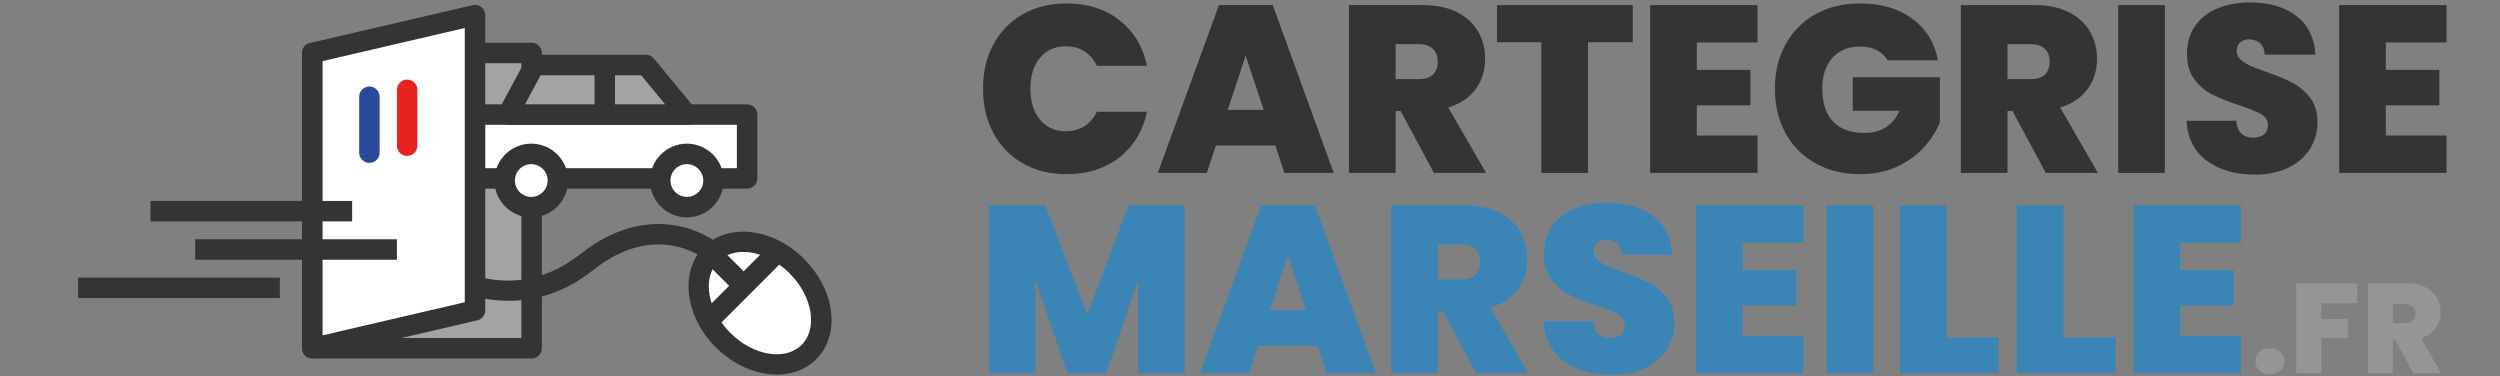<svg xmlns="http://www.w3.org/2000/svg" id="texte" viewBox="0 0 3362.17 505.95"><rect x="0" y="0" width="3362.17" height="505.95" fill="#808080" stroke="none"/><defs><style>
      .cls-1 {
        fill: #2a4b9b;
      }

      .cls-1, .cls-2, .cls-3, .cls-4, .cls-5, .cls-6, .cls-7 {
        stroke-width: 0px;
      }

      .cls-2 {
        fill: #959595;
      }

      .cls-3 {
        fill: #a3a3a2;
      }

      .cls-4 {
        fill: #353435;
      }

      .cls-5 {
        fill: #3b85b6;
      }

      .cls-6 {
        fill: #fff;
      }

      .cls-7 {
        fill: #e52421;
      }
    </style></defs><g><g><g><g><rect class="cls-3" x="420.04" y="71.24" width="294.9" height="397.08"></rect><path class="cls-4" d="m714.94,482.09h-294.9c-7.61,0-13.77-6.17-13.77-13.77V71.24c0-7.61,6.17-13.77,13.77-13.77h294.9c7.61,0,13.77,6.17,13.77,13.77v397.08c0,7.61-6.17,13.77-13.77,13.77Zm-281.13-27.54h267.36V85.01h-267.36v369.53Z"></path></g><g><g><ellipse class="cls-6" cx="1022.06" cy="407.65" rx="70.26" ry="93.09" transform="translate(11.1 842.1) rotate(-45)"></ellipse><path class="cls-4" d="m1044.82,503.74c-27.69,0-58.09-12.58-82.18-36.67-41.66-41.67-48.9-102.22-16.15-134.98,32.78-32.76,93.33-25.53,134.99,16.15,19.69,19.68,32.44,44.16,35.9,68.93,3.66,26.19-3.35,49.65-19.75,66.05h0s0,0,0,0c-13.82,13.82-32.59,20.52-52.8,20.52Zm-45.36-164.92c-13.06,0-24.88,4.14-33.49,12.75-22.03,22.02-14.78,65.1,16.15,96.03,30.93,30.93,74.02,38.17,96.03,16.15h0c10.15-10.14,14.39-25.33,11.95-42.77-2.64-18.87-12.61-37.79-28.09-53.27-18.84-18.84-42.19-28.89-62.54-28.89Z"></path></g><g><line class="cls-6" x1="957.61" y1="426.72" x2="1039.61" y2="344.72"></line><rect class="cls-4" x="940.63" y="371.95" width="115.96" height="27.54" transform="translate(19.77 819.17) rotate(-45)"></rect></g><g><line class="cls-6" x1="956.84" y1="341.22" x2="999.98" y2="384.35"></line><rect class="cls-4" x="964.64" y="332.28" width="27.54" height="61" transform="translate(30.01 798.03) rotate(-45)"></rect></g><path class="cls-4" d="m684.32,404.52c-74.69,0-132.1-46.84-132.94-47.54-5.84-4.87-6.62-13.56-1.75-19.4,4.87-5.84,13.53-6.63,19.4-1.75,4.35,3.61,108.33,87.83,211.84,5.64,52.41-41.62,99.49-43.57,129.83-37.86,33.15,6.25,53.79,22.78,54.65,23.48,5.9,4.8,6.8,13.47,2,19.37-4.76,5.89-13.4,6.79-19.32,2.04h0c-2.67-2.14-66.71-51.62-150.03,14.53-38.99,30.96-78.27,41.49-113.67,41.49Z"></path></g><g><g><rect class="cls-6" x="635.41" y="154.08" width="369.35" height="85.87"></rect><path class="cls-4" d="m1004.77,253.73h-369.36c-7.61,0-13.77-6.17-13.77-13.77v-85.87c0-7.61,6.17-13.77,13.77-13.77h369.36c7.61,0,13.77,6.17,13.77,13.77v85.87c0,7.61-6.17,13.77-13.77,13.77Zm-355.59-27.54h341.81v-58.33h-341.81v58.33Z"></path></g><g><polygon class="cls-3" points="923.75 154.08 683.01 154.08 718.81 87.47 868.83 87.47 923.75 154.08"></polygon><path class="cls-4" d="m923.75,167.85h-240.74c-4.85,0-9.33-2.55-11.82-6.7-2.48-4.16-2.6-9.32-.32-13.58l35.79-66.61c2.41-4.47,7.07-7.25,12.13-7.25h150.03c4.11,0,8.01,1.84,10.63,5.01l54.91,66.61c3.39,4.11,4.1,9.81,1.82,14.63-2.28,4.82-7.12,7.9-12.45,7.9Zm-217.71-27.54h188.51l-32.22-39.07h-135.3l-20.99,39.07Z"></path></g><g><circle class="cls-6" cx="714.49" cy="242.77" r="35.8"></circle><path class="cls-4" d="m714.49,292.33c-27.34,0-49.57-22.24-49.57-49.57s22.24-49.57,49.57-49.57,49.57,22.24,49.57,49.57-22.24,49.57-49.57,49.57Zm0-71.59c-12.15,0-22.03,9.88-22.03,22.03s9.88,22.03,22.03,22.03,22.03-9.88,22.03-22.03-9.88-22.03-22.03-22.03Z"></path></g><g><circle class="cls-6" cx="923.75" cy="242.77" r="35.8"></circle><path class="cls-4" d="m923.75,292.33c-27.34,0-49.57-22.24-49.57-49.57s22.24-49.57,49.57-49.57,49.57,22.24,49.57,49.57-22.24,49.57-49.57,49.57Zm0-71.59c-12.15,0-22.03,9.88-22.03,22.03s9.88,22.03,22.03,22.03,22.03-9.88,22.03-22.03-9.88-22.03-22.03-22.03Z"></path></g><rect class="cls-4" x="799.56" y="87.47" width="27.54" height="66.61"></rect></g><g><polygon class="cls-6" points="638.85 417.4 420.04 468.32 420.04 71.24 638.85 20.32 638.85 417.4"></polygon><path class="cls-4" d="m420.04,482.09c-3.08,0-6.1-1.03-8.56-2.99-3.29-2.61-5.21-6.58-5.21-10.78V71.24c0-6.4,4.42-11.96,10.65-13.41L635.73,6.91c4.07-.95,8.39.01,11.68,2.63,3.29,2.61,5.21,6.58,5.21,10.78v397.08c0,6.4-4.42,11.96-10.65,13.41l-218.81,50.92c-1.03.24-2.08.36-3.12.36Zm13.77-399.91v368.8l191.26-44.51V37.67l-191.26,44.51Z"></path></g></g><g><rect class="cls-4" x="202.33" y="270.21" width="271.26" height="27.54"></rect><rect class="cls-4" x="262.5" y="321.78" width="271.26" height="27.54"></rect><rect class="cls-4" x="105.07" y="373.36" width="271.26" height="27.54"></rect></g></g><path class="cls-1" d="m496.8,219.05c-7.61,0-13.77-6.17-13.77-13.77v-75.16c0-7.61,6.17-13.77,13.77-13.77s13.77,6.17,13.77,13.77v75.16c0,7.61-6.17,13.77-13.77,13.77Z"></path><path class="cls-7" d="m547.59,209.7c-7.61,0-13.77-6.17-13.77-13.77v-75.16c0-7.61,6.17-13.77,13.77-13.77s13.77,6.17,13.77,13.77v75.16c0,7.61-6.17,13.77-13.77,13.77Z"></path></g><g><path class="cls-4" d="m1335.96,59.83c9.29-17.4,22.46-30.95,39.54-40.66,17.08-9.71,36.71-14.57,58.92-14.57,28.18,0,51.87,7.52,71.08,22.57,19.21,15.05,31.59,35.49,37.14,61.32h-67.56c-4.06-8.54-9.66-15.05-16.81-19.53-7.15-4.48-15.42-6.72-24.82-6.72-14.52,0-26.1,5.18-34.74,15.53-8.64,10.36-12.97,24.17-12.97,41.47s4.32,31.43,12.97,41.79c8.65,10.36,20.22,15.53,34.74,15.53,9.39,0,17.66-2.24,24.82-6.72,7.15-4.48,12.75-10.99,16.81-19.53h67.56c-5.55,25.83-17.93,46.27-37.14,61.32s-42.91,22.57-71.08,22.57c-22.2,0-41.84-4.85-58.92-14.57-17.08-9.71-30.26-23.26-39.54-40.66-9.29-17.4-13.93-37.3-13.93-59.72s4.64-42,13.93-59.4Z"></path><path class="cls-4" d="m1715.23,195.75h-80.05l-12.17,36.82h-65.96L1639.35,6.84h72.36l81.97,225.74h-66.28l-12.17-36.82Zm-15.69-48.03l-24.33-73-24.01,73h48.35Z"></path><path class="cls-4" d="m1928.48,232.57l-44.83-83.25h-6.72v83.25h-62.76V6.84h98.94c18.14,0,33.51,3.15,46.11,9.45,12.59,6.3,22.09,14.94,28.5,25.94,6.4,11,9.61,23.32,9.61,36.98,0,15.37-4.22,28.87-12.65,40.5-8.43,11.64-20.76,19.91-36.98,24.82l50.91,88.05h-70.12Zm-51.55-126.16h31.06c8.54,0,14.94-2.03,19.21-6.08,4.27-4.05,6.4-9.93,6.4-17.61,0-7.25-2.19-12.97-6.56-17.13-4.38-4.16-10.73-6.24-19.05-6.24h-31.06v47.07Z"></path><path class="cls-4" d="m2195.84,6.84v49.95h-60.2v175.79h-62.76V56.79h-59.56V6.84h182.51Z"></path><path class="cls-4" d="m2281.97,57.11v36.82h72.04v47.71h-72.04v40.66h81.65v50.27h-144.41V6.84h144.41v50.27h-81.65Z"></path><path class="cls-4" d="m2538.76,81.12c-3.63-5.97-8.59-10.57-14.89-13.77-6.3-3.2-13.72-4.8-22.25-4.8-15.8,0-28.23,5.12-37.3,15.37-9.08,10.25-13.61,24.01-13.61,41.31,0,19.43,4.85,34.21,14.57,44.35,9.71,10.14,23.85,15.21,42.43,15.21,21.98,0,37.67-9.93,47.07-29.78h-63.08v-45.15h117.19v60.84c-4.91,11.96-12.12,23.16-21.61,33.62-9.5,10.46-21.51,19.05-36.02,25.78-14.52,6.72-31.06,10.09-49.63,10.09-22.63,0-42.64-4.85-60.04-14.57-17.4-9.71-30.85-23.26-40.34-40.66-9.5-17.4-14.25-37.3-14.25-59.72s4.75-42,14.25-59.4c9.5-17.4,22.89-30.95,40.18-40.66,17.29-9.71,37.25-14.57,59.88-14.57,28.39,0,51.87,6.83,70.44,20.49,18.57,13.66,30.1,32.34,34.58,56.03h-67.56Z"></path><path class="cls-4" d="m2751.37,232.57l-44.83-83.25h-6.72v83.25h-62.76V6.84h98.94c18.14,0,33.51,3.15,46.11,9.45,12.59,6.3,22.09,14.94,28.5,25.94,6.4,11,9.61,23.32,9.61,36.98,0,15.37-4.22,28.87-12.65,40.5-8.43,11.64-20.76,19.91-36.98,24.82l50.91,88.05h-70.12Zm-51.55-126.16h31.06c8.54,0,14.94-2.03,19.21-6.08,4.27-4.05,6.4-9.93,6.4-17.61,0-7.25-2.19-12.97-6.56-17.13-4.38-4.16-10.73-6.24-19.05-6.24h-31.06v47.07Z"></path><path class="cls-4" d="m2911.46,6.84v225.74h-62.76V6.84h62.76Z"></path><path class="cls-4" d="m2967.82,216.08c-16.87-12.49-25.94-30.36-27.22-53.63h66.92c.64,7.9,2.99,13.66,7.04,17.29,4.05,3.63,9.29,5.44,15.69,5.44,5.76,0,10.51-1.44,14.25-4.32,3.73-2.88,5.6-6.88,5.6-12.01,0-6.61-3.1-11.74-9.29-15.37-6.19-3.63-16.22-7.68-30.1-12.17-14.73-4.91-26.63-9.66-35.7-14.25-9.08-4.59-16.97-11.31-23.69-20.17-6.72-8.86-10.09-20.44-10.09-34.74s3.63-26.95,10.89-37.3c7.25-10.35,17.29-18.2,30.1-23.53,12.81-5.33,27.32-8,43.55-8,26.26,0,47.23,6.14,62.92,18.41,15.69,12.28,24.06,29.51,25.14,51.71h-68.2c-.21-6.83-2.3-11.95-6.24-15.37-3.95-3.41-9.02-5.12-15.21-5.12-4.7,0-8.54,1.39-11.53,4.16-2.99,2.78-4.48,6.72-4.48,11.85,0,4.27,1.65,7.95,4.96,11.05,3.31,3.1,7.41,5.76,12.33,8,4.91,2.24,12.17,5.07,21.77,8.49,14.3,4.91,26.1,9.77,35.38,14.57,9.29,4.8,17.29,11.53,24.01,20.17,6.72,8.65,10.09,19.59,10.09,32.82s-3.36,25.51-10.09,36.18c-6.72,10.68-16.44,19.11-29.14,25.3-12.7,6.19-27.7,9.29-44.99,9.29-26.26,0-47.82-6.24-64.68-18.73Z"></path><path class="cls-4" d="m3208.6,57.11v36.82h72.04v47.71h-72.04v40.66h81.65v50.27h-144.41V6.84h144.41v50.27h-81.65Z"></path><path class="cls-5" d="m1593.24,276.14v225.74h-62.76v-124.56l-42.59,124.56h-52.51l-42.91-125.52v125.52h-62.76v-225.74h75.89l56.67,146.65,55.39-146.65h75.57Z"></path><path class="cls-5" d="m1771.91,465.06h-80.05l-12.17,36.82h-65.96l82.29-225.74h72.36l81.97,225.74h-66.28l-12.17-36.82Zm-15.69-48.03l-24.33-73-24.01,73h48.35Z"></path><path class="cls-5" d="m1985.15,501.88l-44.83-83.25h-6.72v83.25h-62.76v-225.74h98.94c18.14,0,33.51,3.15,46.11,9.45,12.59,6.3,22.09,14.94,28.5,25.94,6.4,11,9.61,23.32,9.61,36.98,0,15.37-4.22,28.87-12.65,40.5-8.43,11.64-20.76,19.91-36.98,24.82l50.91,88.05h-70.12Zm-51.55-126.16h31.06c8.54,0,14.94-2.03,19.21-6.08,4.27-4.05,6.4-9.93,6.4-17.61,0-7.25-2.19-12.97-6.56-17.13-4.38-4.16-10.73-6.24-19.05-6.24h-31.06v47.07Z"></path><path class="cls-5" d="m2102.98,485.39c-16.87-12.49-25.94-30.36-27.22-53.63h66.92c.64,7.9,2.99,13.66,7.04,17.29,4.05,3.63,9.29,5.44,15.69,5.44,5.76,0,10.51-1.44,14.25-4.32,3.73-2.88,5.6-6.88,5.6-12.01,0-6.61-3.1-11.74-9.29-15.37-6.19-3.63-16.22-7.68-30.1-12.17-14.73-4.91-26.63-9.66-35.7-14.25-9.08-4.59-16.97-11.31-23.69-20.17-6.72-8.86-10.09-20.44-10.09-34.74s3.63-26.95,10.89-37.3c7.25-10.35,17.29-18.2,30.1-23.53,12.81-5.33,27.32-8,43.55-8,26.26,0,47.23,6.14,62.92,18.41,15.69,12.28,24.06,29.51,25.14,51.71h-68.2c-.21-6.83-2.3-11.95-6.24-15.37-3.95-3.41-9.02-5.12-15.21-5.12-4.7,0-8.54,1.39-11.53,4.16-2.99,2.78-4.48,6.72-4.48,11.85,0,4.27,1.65,7.95,4.96,11.05,3.31,3.1,7.41,5.76,12.33,8,4.91,2.24,12.17,5.07,21.77,8.49,14.3,4.91,26.1,9.77,35.38,14.57,9.29,4.8,17.29,11.53,24.01,20.17,6.72,8.65,10.09,19.59,10.09,32.82s-3.36,25.51-10.09,36.18c-6.72,10.68-16.44,19.11-29.14,25.3-12.7,6.19-27.7,9.29-44.99,9.29-26.26,0-47.82-6.24-64.68-18.73Z"></path><path class="cls-5" d="m2343.77,326.41v36.82h72.04v47.71h-72.04v40.66h81.65v50.27h-144.41v-225.74h144.41v50.27h-81.65Z"></path><path class="cls-5" d="m2519.23,276.14v225.74h-62.76v-225.74h62.76Z"></path><path class="cls-5" d="m2617.85,453.85h70.12v48.03h-132.88v-225.74h62.76v177.71Z"></path><path class="cls-5" d="m2775.07,453.85h70.12v48.03h-132.88v-225.74h62.76v177.71Z"></path><path class="cls-5" d="m2932.28,326.41v36.82h72.04v47.71h-72.04v40.66h81.65v50.27h-144.41v-225.74h144.41v50.27h-81.65Z"></path><path class="cls-2" d="m3038.62,498.36c-3.6-3.26-5.4-7.4-5.4-12.42s1.8-9.2,5.4-12.51c3.6-3.31,8.37-4.97,14.31-4.97s10.54,1.66,14.14,4.97c3.6,3.32,5.4,7.48,5.4,12.51s-1.8,9.03-5.4,12.34c-3.6,3.32-8.31,4.97-14.14,4.97s-10.71-1.63-14.31-4.88Z"></path><path class="cls-2" d="m3170.15,381.06v26.73h-48.33v21.25h35.65v25.53h-35.65v47.3h-33.59v-120.82h81.92Z"></path><path class="cls-2" d="m3245.56,501.88l-23.99-44.56h-3.6v44.56h-33.59v-120.82h52.96c9.71,0,17.94,1.69,24.68,5.06,6.74,3.37,11.82,8,15.25,13.88,3.43,5.89,5.14,12.48,5.14,19.79,0,8.23-2.26,15.45-6.77,21.68-4.51,6.23-11.11,10.65-19.79,13.28l27.25,47.13h-37.53Zm-27.59-67.52h16.62c4.57,0,8-1.08,10.28-3.26,2.28-2.17,3.43-5.31,3.43-9.43,0-3.88-1.17-6.94-3.51-9.17-2.34-2.23-5.74-3.34-10.2-3.34h-16.62v25.19Z"></path></g></svg>